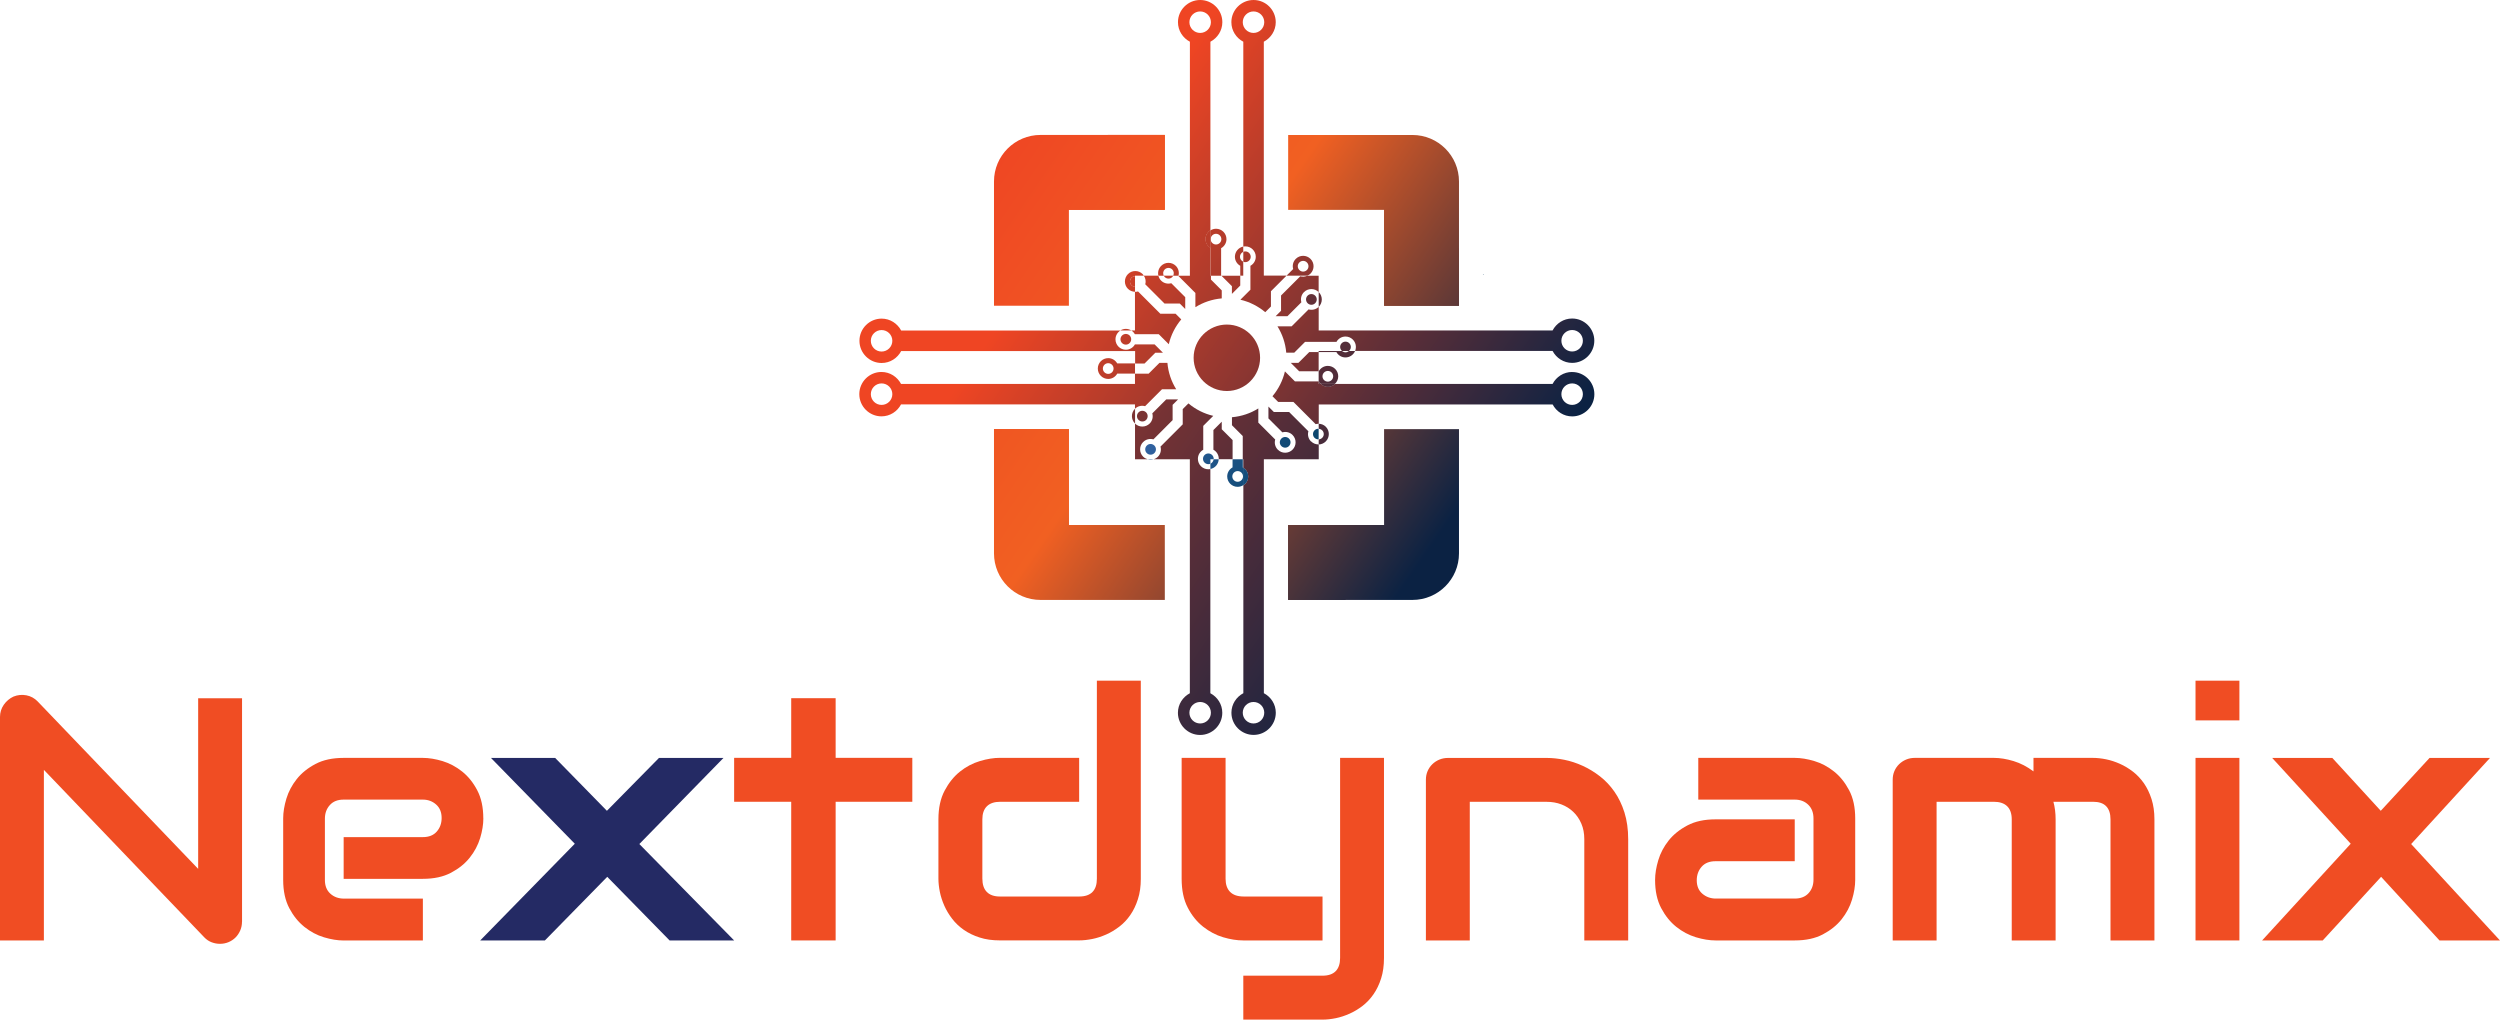 <?xml version="1.0" encoding="UTF-8"?>
<svg xmlns="http://www.w3.org/2000/svg" xmlns:xlink="http://www.w3.org/1999/xlink" viewBox="0 0 509.31 207.73">
  <defs>
    <style>
      .cls-1 {
        fill: url(#linear-gradient-38);
      }

      .cls-1, .cls-2, .cls-3, .cls-4, .cls-5, .cls-6, .cls-7, .cls-8, .cls-9, .cls-10, .cls-11, .cls-12, .cls-13, .cls-14, .cls-15, .cls-16, .cls-17, .cls-18, .cls-19, .cls-20, .cls-21, .cls-22, .cls-23, .cls-24, .cls-25, .cls-26, .cls-27, .cls-28, .cls-29, .cls-30, .cls-31, .cls-32, .cls-33, .cls-34, .cls-35, .cls-36, .cls-37, .cls-38, .cls-39, .cls-40, .cls-41, .cls-42, .cls-43, .cls-44, .cls-45, .cls-46, .cls-47, .cls-48, .cls-49, .cls-50, .cls-51, .cls-52, .cls-53, .cls-54, .cls-55, .cls-56, .cls-57, .cls-58, .cls-59, .cls-60, .cls-61, .cls-62, .cls-63, .cls-64 {
        stroke-width: 0px;
      }

      .cls-2 {
        fill: url(#linear-gradient-12);
      }

      .cls-3 {
        fill: url(#linear-gradient-17);
      }

      .cls-4 {
        fill: url(#linear-gradient-19);
      }

      .cls-5 {
        fill: url(#linear-gradient-33);
      }

      .cls-6 {
        fill: url(#linear-gradient);
      }

      .cls-7 {
        fill: url(#linear-gradient-62);
      }

      .cls-8 {
        fill: url(#linear-gradient-57);
      }

      .cls-9 {
        fill: url(#linear-gradient-21);
      }

      .cls-10 {
        fill: url(#linear-gradient-6);
      }

      .cls-11 {
        fill: #242a64;
      }

      .cls-12 {
        fill: url(#linear-gradient-11);
      }

      .cls-12, .cls-15, .cls-17, .cls-62 {
        mix-blend-mode: multiply;
      }

      .cls-65 {
        isolation: isolate;
      }

      .cls-13 {
        fill: url(#linear-gradient-42);
      }

      .cls-14 {
        fill: url(#linear-gradient-15);
      }

      .cls-15 {
        fill: url(#linear-gradient-5);
      }

      .cls-16 {
        fill: url(#linear-gradient-31);
      }

      .cls-17 {
        fill: url(#linear-gradient-9);
      }

      .cls-18 {
        fill: url(#linear-gradient-58);
      }

      .cls-19 {
        fill: url(#linear-gradient-34);
      }

      .cls-20 {
        fill: url(#linear-gradient-41);
      }

      .cls-21 {
        fill: url(#linear-gradient-40);
      }

      .cls-22 {
        fill: url(#linear-gradient-13);
      }

      .cls-23 {
        fill: url(#linear-gradient-23);
      }

      .cls-24 {
        fill: url(#linear-gradient-25);
      }

      .cls-25 {
        fill: url(#linear-gradient-43);
      }

      .cls-26 {
        fill: url(#linear-gradient-16);
      }

      .cls-27 {
        fill: url(#linear-gradient-22);
      }

      .cls-28 {
        fill: url(#linear-gradient-54);
      }

      .cls-29 {
        fill: url(#linear-gradient-55);
      }

      .cls-30 {
        fill: url(#linear-gradient-35);
      }

      .cls-31 {
        fill: url(#linear-gradient-50);
      }

      .cls-32 {
        fill: url(#linear-gradient-32);
      }

      .cls-33 {
        fill: url(#linear-gradient-60);
      }

      .cls-34 {
        fill: url(#linear-gradient-59);
      }

      .cls-35 {
        fill: url(#linear-gradient-20);
      }

      .cls-36 {
        fill: url(#linear-gradient-14);
      }

      .cls-37 {
        fill: url(#linear-gradient-2);
      }

      .cls-38 {
        fill: url(#linear-gradient-52);
      }

      .cls-39 {
        fill: url(#linear-gradient-45);
      }

      .cls-40 {
        fill: url(#linear-gradient-39);
      }

      .cls-41 {
        fill: url(#linear-gradient-3);
      }

      .cls-42 {
        fill: url(#linear-gradient-27);
      }

      .cls-43 {
        fill: url(#linear-gradient-53);
      }

      .cls-44 {
        fill: #f04d23;
      }

      .cls-45 {
        fill: url(#linear-gradient-36);
      }

      .cls-46 {
        fill: url(#linear-gradient-48);
      }

      .cls-47 {
        fill: url(#linear-gradient-49);
      }

      .cls-48 {
        fill: url(#linear-gradient-8);
      }

      .cls-49 {
        fill: url(#linear-gradient-47);
      }

      .cls-50 {
        fill: url(#linear-gradient-24);
      }

      .cls-51 {
        fill: url(#linear-gradient-26);
      }

      .cls-52 {
        fill: url(#linear-gradient-61);
      }

      .cls-53 {
        fill: url(#linear-gradient-18);
      }

      .cls-54 {
        fill: url(#linear-gradient-51);
      }

      .cls-55 {
        fill: url(#linear-gradient-30);
      }

      .cls-56 {
        fill: url(#linear-gradient-44);
      }

      .cls-57 {
        fill: url(#linear-gradient-29);
      }

      .cls-58 {
        fill: url(#linear-gradient-46);
      }

      .cls-59 {
        fill: url(#linear-gradient-28);
      }

      .cls-60 {
        fill: url(#linear-gradient-56);
      }

      .cls-61 {
        fill: url(#linear-gradient-10);
      }

      .cls-62 {
        fill: url(#linear-gradient-7);
      }

      .cls-63 {
        fill: url(#linear-gradient-4);
      }

      .cls-64 {
        fill: url(#linear-gradient-37);
      }
    </style>
    <linearGradient id="linear-gradient" x1="203.27" y1="-12.11" x2="329.79" y2="74.88" gradientUnits="userSpaceOnUse">
      <stop offset=".02" stop-color="#ef4523"></stop>
      <stop offset=".47" stop-color="#f78f22"></stop>
      <stop offset=".72" stop-color="#0b466e"></stop>
      <stop offset=".99" stop-color="#0b2243"></stop>
    </linearGradient>
    <linearGradient id="linear-gradient-2" x1="203.27" y1="-12.11" x2="329.79" y2="74.88" xlink:href="#linear-gradient"></linearGradient>
    <linearGradient id="linear-gradient-3" x1="203.27" y1="-12.11" x2="329.79" y2="74.88" xlink:href="#linear-gradient"></linearGradient>
    <linearGradient id="linear-gradient-4" x1="181.99" y1="18.83" x2="308.51" y2="105.82" gradientUnits="userSpaceOnUse">
      <stop offset=".14" stop-color="#ef4523"></stop>
      <stop offset=".5" stop-color="#f16022"></stop>
      <stop offset=".93" stop-color="#0b2243"></stop>
    </linearGradient>
    <linearGradient id="linear-gradient-5" x1="189" y1="8.64" x2="315.53" y2="95.62" xlink:href="#linear-gradient-4"></linearGradient>
    <linearGradient id="linear-gradient-6" x1="151.93" y1="62.56" x2="278.45" y2="149.54" xlink:href="#linear-gradient-4"></linearGradient>
    <linearGradient id="linear-gradient-7" x1="155.97" y1="56.69" x2="282.49" y2="143.67" xlink:href="#linear-gradient-4"></linearGradient>
    <linearGradient id="linear-gradient-8" x1="173.25" y1="31.55" x2="299.77" y2="118.53" xlink:href="#linear-gradient-4"></linearGradient>
    <linearGradient id="linear-gradient-9" x1="166.24" y1="41.75" x2="292.76" y2="128.73" xlink:href="#linear-gradient-4"></linearGradient>
    <linearGradient id="linear-gradient-10" x1="203.31" y1="-12.18" x2="329.83" y2="74.81" xlink:href="#linear-gradient-4"></linearGradient>
    <linearGradient id="linear-gradient-11" x1="199.28" y1="-6.31" x2="325.8" y2="80.68" xlink:href="#linear-gradient-4"></linearGradient>
    <linearGradient id="linear-gradient-12" x1="186.63" y1="12.1" x2="313.15" y2="99.08" gradientUnits="userSpaceOnUse">
      <stop offset=".29" stop-color="#ef4523"></stop>
      <stop offset=".99" stop-color="#0b2243"></stop>
    </linearGradient>
    <linearGradient id="linear-gradient-13" x1="169.58" y1="36.89" x2="296.1" y2="123.87" gradientUnits="userSpaceOnUse">
      <stop offset=".02" stop-color="#2dc1d5"></stop>
      <stop offset=".47" stop-color="#416db5"></stop>
      <stop offset=".72" stop-color="#0b466e"></stop>
      <stop offset=".99" stop-color="#0b2243"></stop>
    </linearGradient>
    <linearGradient id="linear-gradient-14" x1="179.77" y1="22.07" x2="306.29" y2="109.05" xlink:href="#linear-gradient-12"></linearGradient>
    <linearGradient id="linear-gradient-15" x1="182.21" y1="18.52" x2="308.73" y2="105.5" gradientUnits="userSpaceOnUse">
      <stop offset=".02" stop-color="#ef4523"></stop>
      <stop offset=".99" stop-color="#0b2243"></stop>
    </linearGradient>
    <linearGradient id="linear-gradient-16" x1="180.83" y1="20.52" x2="307.36" y2="107.5" xlink:href="#linear-gradient-12"></linearGradient>
    <linearGradient id="linear-gradient-17" x1="182.52" y1="18.07" x2="309.04" y2="105.06" xlink:href="#linear-gradient-12"></linearGradient>
    <linearGradient id="linear-gradient-18" x1="189.39" y1="8.08" x2="315.91" y2="95.06" xlink:href="#linear-gradient-12"></linearGradient>
    <linearGradient id="linear-gradient-19" x1="196.31" y1="-1.99" x2="322.83" y2="84.99" xlink:href="#linear-gradient-12"></linearGradient>
    <linearGradient id="linear-gradient-20" x1="194.12" y1="1.19" x2="320.65" y2="88.17" xlink:href="#linear-gradient-12"></linearGradient>
    <linearGradient id="linear-gradient-21" x1="199.88" y1="-7.18" x2="326.4" y2="79.8" xlink:href="#linear-gradient-12"></linearGradient>
    <linearGradient id="linear-gradient-22" x1="186.11" y1="12.84" x2="312.63" y2="99.83" xlink:href="#linear-gradient-12"></linearGradient>
    <linearGradient id="linear-gradient-23" x1="187.35" y1="11.04" x2="313.88" y2="98.02" xlink:href="#linear-gradient-15"></linearGradient>
    <linearGradient id="linear-gradient-24" x1="183.56" y1="16.55" x2="310.08" y2="103.53" xlink:href="#linear-gradient-12"></linearGradient>
    <linearGradient id="linear-gradient-25" x1="189.04" y1="8.58" x2="315.56" y2="95.56" xlink:href="#linear-gradient-12"></linearGradient>
    <linearGradient id="linear-gradient-26" x1="174.34" y1="29.96" x2="300.86" y2="116.95" xlink:href="#linear-gradient-13"></linearGradient>
    <linearGradient id="linear-gradient-27" x1="178.56" y1="23.82" x2="305.09" y2="110.8" xlink:href="#linear-gradient-12"></linearGradient>
    <linearGradient id="linear-gradient-28" x1="170.27" y1="35.89" x2="296.79" y2="122.87" xlink:href="#linear-gradient-15"></linearGradient>
    <linearGradient id="linear-gradient-29" x1="160.74" y1="49.75" x2="287.26" y2="136.73" xlink:href="#linear-gradient-15"></linearGradient>
    <linearGradient id="linear-gradient-30" x1="173.72" y1="30.87" x2="300.24" y2="117.85" xlink:href="#linear-gradient-12"></linearGradient>
    <linearGradient id="linear-gradient-31" x1="177.25" y1="25.74" x2="303.77" y2="112.72" xlink:href="#linear-gradient-13"></linearGradient>
    <linearGradient id="linear-gradient-32" x1="167.75" y1="39.56" x2="294.27" y2="126.54" xlink:href="#linear-gradient-13"></linearGradient>
    <linearGradient id="linear-gradient-33" x1="164.87" y1="43.74" x2="291.39" y2="130.72" xlink:href="#linear-gradient-13"></linearGradient>
    <linearGradient id="linear-gradient-34" x1="189.64" y1="7.71" x2="316.16" y2="94.69" xlink:href="#linear-gradient-15"></linearGradient>
    <linearGradient id="linear-gradient-35" x1="167.49" y1="39.93" x2="294.01" y2="126.91" xlink:href="#linear-gradient-15"></linearGradient>
    <linearGradient id="linear-gradient-36" x1="165.08" y1="43.43" x2="291.6" y2="130.41" xlink:href="#linear-gradient-12"></linearGradient>
    <linearGradient id="linear-gradient-37" x1="162.09" y1="47.79" x2="288.61" y2="134.77" xlink:href="#linear-gradient-12"></linearGradient>
    <linearGradient id="linear-gradient-38" x1="177.1" y1="25.95" x2="303.62" y2="112.94" xlink:href="#linear-gradient-12"></linearGradient>
    <linearGradient id="linear-gradient-39" x1="167.16" y1="40.4" x2="293.68" y2="127.39" xlink:href="#linear-gradient-15"></linearGradient>
    <linearGradient id="linear-gradient-40" x1="156.33" y1="56.16" x2="282.85" y2="143.14" xlink:href="#linear-gradient-15"></linearGradient>
    <linearGradient id="linear-gradient-41" x1="188.98" y1="8.67" x2="315.5" y2="95.65" xlink:href="#linear-gradient-12"></linearGradient>
    <linearGradient id="linear-gradient-42" x1="174.55" y1="29.66" x2="301.07" y2="116.64" xlink:href="#linear-gradient-12"></linearGradient>
    <linearGradient id="linear-gradient-43" x1="190.12" y1="7.02" x2="316.64" y2="94" xlink:href="#linear-gradient-15"></linearGradient>
    <linearGradient id="linear-gradient-44" x1="179.83" y1="21.97" x2="306.35" y2="108.96" xlink:href="#linear-gradient-12"></linearGradient>
    <linearGradient id="linear-gradient-45" x1="191.87" y1="4.47" x2="318.39" y2="91.46" xlink:href="#linear-gradient-12"></linearGradient>
    <linearGradient id="linear-gradient-46" x1="183.42" y1="16.76" x2="309.94" y2="103.74" xlink:href="#linear-gradient-15"></linearGradient>
    <linearGradient id="linear-gradient-47" x1="177.41" y1="25.5" x2="303.93" y2="112.48" xlink:href="#linear-gradient-15"></linearGradient>
    <linearGradient id="linear-gradient-48" x1="167.65" y1="39.7" x2="294.17" y2="126.69" xlink:href="#linear-gradient-13"></linearGradient>
    <linearGradient id="linear-gradient-49" x1="163.93" y1="45.11" x2="290.45" y2="132.1" xlink:href="#linear-gradient-13"></linearGradient>
    <linearGradient id="linear-gradient-50" x1="187.84" y1="10.33" x2="314.36" y2="97.31" xlink:href="#linear-gradient-12"></linearGradient>
    <linearGradient id="linear-gradient-51" x1="182.94" y1="17.45" x2="309.46" y2="104.43" xlink:href="#linear-gradient-12"></linearGradient>
    <linearGradient id="linear-gradient-52" x1="168.37" y1="38.65" x2="294.89" y2="125.64" xlink:href="#linear-gradient-13"></linearGradient>
    <linearGradient id="linear-gradient-53" x1="167.01" y1="40.62" x2="293.53" y2="127.61" xlink:href="#linear-gradient-15"></linearGradient>
    <linearGradient id="linear-gradient-54" x1="170.3" y1="35.85" x2="296.82" y2="122.83" xlink:href="#linear-gradient-12"></linearGradient>
    <linearGradient id="linear-gradient-55" x1="186.35" y1="12.49" x2="312.87" y2="99.47" xlink:href="#linear-gradient-15"></linearGradient>
    <linearGradient id="linear-gradient-56" x1="188.73" y1="9.03" x2="315.25" y2="96.01" xlink:href="#linear-gradient-12"></linearGradient>
    <linearGradient id="linear-gradient-57" x1="182.68" y1="17.83" x2="309.21" y2="104.81" xlink:href="#linear-gradient-15"></linearGradient>
    <linearGradient id="linear-gradient-58" x1="182.68" y1="17.83" x2="309.21" y2="104.81" xlink:href="#linear-gradient-15"></linearGradient>
    <linearGradient id="linear-gradient-59" x1="188.78" y1="8.96" x2="315.3" y2="95.94" xlink:href="#linear-gradient-12"></linearGradient>
    <linearGradient id="linear-gradient-60" x1="188.78" y1="8.96" x2="315.3" y2="95.94" xlink:href="#linear-gradient-12"></linearGradient>
    <linearGradient id="linear-gradient-61" x1="168.35" y1="38.68" x2="294.87" y2="125.66" xlink:href="#linear-gradient-13"></linearGradient>
    <linearGradient id="linear-gradient-62" x1="168.35" y1="38.68" x2="294.87" y2="125.66" xlink:href="#linear-gradient-13"></linearGradient>
  </defs>
  <g class="cls-65">
    <g id="Layer_1" data-name="Layer 1">
      <g>
        <path class="cls-44" d="m49.3,187.77c0,.64-.12,1.24-.36,1.79s-.56,1.03-.96,1.43c-.4.4-.88.72-1.43.95-.55.23-1.14.34-1.75.34-.55,0-1.11-.1-1.67-.31-.56-.21-1.06-.54-1.5-1l-32.69-34.13v34.75H0v-45.52c0-.92.26-1.75.77-2.49.52-.74,1.18-1.3,1.98-1.67.85-.34,1.72-.43,2.62-.26s1.66.59,2.31,1.26l32.69,34.1v-34.75h8.94v45.52Z"></path>
        <path class="cls-44" d="m98.47,166.72c0,1.24-.22,2.58-.65,4.01-.44,1.43-1.14,2.76-2.12,3.99-.98,1.23-2.25,2.25-3.82,3.08-1.57.83-3.48,1.24-5.73,1.24h-16.14v-8.5h16.14c1.22,0,2.16-.37,2.82-1.12s1-1.67,1-2.77c0-1.17-.37-2.09-1.12-2.75-.74-.66-1.65-1-2.7-1h-16.14c-1.22,0-2.16.37-2.82,1.12-.67.74-1,1.67-1,2.77v12.49c0,1.19.37,2.12,1.12,2.79.74.67,1.67,1,2.77,1h16.07v8.53h-16.14c-1.24,0-2.57-.22-4.01-.65s-2.76-1.14-3.99-2.12-2.25-2.25-3.08-3.82c-.82-1.57-1.24-3.48-1.24-5.73v-12.56c0-1.24.22-2.57.65-4.01.43-1.43,1.14-2.76,2.11-3.99.98-1.23,2.25-2.25,3.82-3.08,1.57-.83,3.48-1.24,5.73-1.24h16.14c1.24,0,2.57.22,4.01.65,1.43.44,2.76,1.14,3.99,2.12s2.26,2.25,3.08,3.82c.83,1.57,1.24,3.48,1.24,5.73Z"></path>
        <path class="cls-11" d="m147.4,154.4l-17.15,17.55,19.32,19.65h-13.15l-12.71-12.97-12.71,12.97h-13.18l19.28-19.71-17.08-17.48h13.08l10.54,10.77,10.61-10.77h13.15Z"></path>
        <path class="cls-44" d="m185.86,163.34h-15.62v28.25h-9.05v-28.25h-11.63v-8.95h11.63v-12.15h9.05v12.15h15.62v8.95Z"></path>
        <path class="cls-44" d="m232.41,179.03c0,1.54-.19,2.92-.59,4.15-.39,1.23-.91,2.31-1.55,3.23-.64.93-1.39,1.72-2.24,2.37-.85.65-1.74,1.19-2.67,1.6-.93.41-1.87.72-2.82.91-.95.19-1.85.29-2.7.29h-16.14c-1.54,0-2.91-.19-4.13-.59-1.22-.39-2.29-.91-3.22-1.56-.93-.65-1.72-1.4-2.37-2.25-.65-.85-1.19-1.74-1.6-2.67-.41-.93-.72-1.87-.91-2.82s-.29-1.84-.29-2.67v-12.11c0-2.29.42-4.24,1.26-5.83.84-1.59,1.88-2.89,3.13-3.89,1.25-1,2.61-1.71,4.08-2.15s2.82-.65,4.06-.65h16.14v8.95h-16.07c-1.19,0-2.1.3-2.72.91-.62.61-.93,1.5-.93,2.67v12.04c0,1.22.3,2.13.91,2.75.61.62,1.5.93,2.67.93h16.14c1.21,0,2.12-.31,2.72-.93.6-.62.89-1.51.89-2.68v-40.36h8.95v40.36Z"></path>
        <path class="cls-44" d="m269.43,191.59h-16.14c-1.28,0-2.66-.22-4.11-.65s-2.81-1.15-4.08-2.15c-1.26-1-2.31-2.29-3.13-3.89-.83-1.59-1.24-3.55-1.24-5.87v-24.63h8.95v24.63c0,1.17.31,2.06.93,2.68.62.62,1.54.93,2.75.93h16.07v8.95Zm12.52,3.58c0,1.54-.19,2.92-.58,4.15-.39,1.23-.91,2.31-1.55,3.23-.64.93-1.39,1.72-2.23,2.37-.85.65-1.74,1.19-2.67,1.6-.93.41-1.86.72-2.8.91-.94.19-1.84.29-2.69.29h-16.14v-8.95h16.14c1.19,0,2.09-.31,2.69-.93.6-.62.89-1.51.89-2.68v-40.77h8.94v40.77Z"></path>
        <path class="cls-44" d="m331.71,191.59h-8.95v-20.64c0-1.17-.2-2.22-.6-3.15-.4-.93-.94-1.73-1.63-2.39-.69-.66-1.5-1.18-2.43-1.53-.93-.36-1.93-.53-3.01-.53h-15.66v28.25h-8.94v-32.75c0-.62.11-1.2.34-1.74.23-.54.55-1.01.96-1.41.41-.4.89-.72,1.44-.95.55-.23,1.14-.34,1.75-.34h20.16c1.12,0,2.31.13,3.56.38s2.49.66,3.72,1.22,2.4,1.27,3.51,2.13c1.11.86,2.1,1.9,2.96,3.13.86,1.23,1.54,2.64,2.05,4.25.5,1.61.76,3.42.76,5.44v20.64Z"></path>
        <path class="cls-44" d="m377.95,179.27c0,1.24-.22,2.58-.65,4.01-.43,1.43-1.14,2.76-2.11,3.99-.98,1.23-2.25,2.25-3.82,3.08s-3.48,1.24-5.73,1.24h-16.14c-1.24,0-2.57-.22-4.01-.65-1.44-.44-2.76-1.14-3.99-2.12s-2.25-2.25-3.08-3.82c-.83-1.57-1.24-3.48-1.24-5.73,0-1.24.22-2.58.65-4.02.43-1.45,1.14-2.78,2.11-4.01.98-1.23,2.25-2.25,3.82-3.08,1.57-.83,3.48-1.24,5.73-1.24h16.14v8.53h-16.14c-1.22,0-2.16.37-2.82,1.12s-1,1.67-1,2.77c0,1.17.38,2.08,1.15,2.74.77.65,1.68.98,2.74.98h16.07c1.22,0,2.16-.37,2.82-1.1s1-1.65,1-2.75v-12.49c0-1.17-.36-2.1-1.08-2.79-.72-.69-1.63-1.03-2.74-1.03h-19.65v-8.5h19.65c1.24,0,2.57.22,4.01.65s2.76,1.14,3.99,2.12,2.25,2.25,3.08,3.82c.83,1.57,1.24,3.48,1.24,5.73v12.56Z"></path>
        <path class="cls-44" d="m418.79,191.59h-8.95v-24.67c0-1.17-.31-2.06-.93-2.67-.62-.61-1.54-.91-2.75-.91h-11.63v28.25h-8.94v-32.75c0-.62.11-1.2.34-1.74.23-.54.55-1.01.96-1.41.41-.4.89-.72,1.44-.95.55-.23,1.14-.34,1.75-.34h16.14c1.24,0,2.57.22,3.99.65s2.78,1.14,4.06,2.1v-2.75h12.11c.85,0,1.74.1,2.68.29.94.19,1.87.5,2.8.91.93.41,1.82.95,2.67,1.6.85.65,1.59,1.45,2.24,2.37.64.93,1.16,2,1.55,3.22s.59,2.59.59,4.13v24.67h-8.95v-24.67c0-1.17-.29-2.06-.88-2.67-.58-.61-1.48-.91-2.7-.91h-8.05c.3,1.1.45,2.29.45,3.58v24.67Z"></path>
        <path class="cls-44" d="m456.22,146.76h-8.94v-8.09h8.94v8.09Zm0,44.83h-8.94v-37.19h8.94v37.19Z"></path>
        <path class="cls-44" d="m507.28,154.4l-16.07,17.55,18.1,19.65h-12.32l-11.9-12.97-11.9,12.97h-12.35l18.06-19.71-16-17.48h12.25l9.87,10.77,9.94-10.77h12.32Z"></path>
        <g>
          <path class="cls-6" d="m302.18,55.85v.09s-.03-.03-.06-.03l.06-.06Z"></path>
          <path class="cls-37" d="m302.18,55.85l-.06.06v-.06h.06Z"></path>
          <path class="cls-6" d="m302.18,55.85v.09s-.03-.03-.06-.03l.06-.06Z"></path>
          <path class="cls-41" d="m302.18,55.85v.09s-.03-.03-.06-.03v-.06h.06Z"></path>
          <g>
            <g>
              <path class="cls-63" d="m237.3,27.49v15.26h-19.54v19.54h-15.26v-25.32c0-5.24,4.25-9.48,9.48-9.48h25.32Z"></path>
              <path class="cls-15" d="m217.76,42.75h0c0-5.7,2.62-11.08,7.1-14.6l.84-.66h11.61v15.26h-19.54Z"></path>
            </g>
            <g>
              <path class="cls-10" d="m217.76,106.96h19.54v15.26h-25.32c-5.24,0-9.48-4.25-9.48-9.48v-25.32h15.26v19.54Z"></path>
              <path class="cls-62" d="m217.76,106.96h0c-5.7,0-11.08-2.62-14.6-7.1l-.66-.84v-11.61h15.26v19.54Z"></path>
            </g>
            <g>
              <path class="cls-48" d="m281.97,87.42h15.26v25.32c0,5.24-4.25,9.48-9.48,9.48h-25.32v-15.26h19.54v-19.54Z"></path>
              <path class="cls-17" d="m281.96,106.96h0c0,5.7-2.62,11.08-7.1,14.6l-.84.66h-11.61v-15.26h19.54Z"></path>
            </g>
            <g>
              <path class="cls-61" d="m297.23,36.98v25.32h-15.26v-19.54h-19.54v-15.26h25.32c5.24,0,9.48,4.25,9.48,9.48Z"></path>
              <path class="cls-12" d="m281.97,42.75h0c5.7,0,11.08,2.62,14.6,7.1l.66.84v11.61h-15.26v-19.54Z"></path>
            </g>
          </g>
          <path class="cls-2" d="m246.59,50.48v5.69h.11v-5.61s-.07-.06-.11-.09Z"></path>
          <path class="cls-22" d="m253.28,95.31v-1.74h-.12v1.66s.07.06.12.09Z"></path>
          <path class="cls-36" d="m230.52,58.12c.2.2.45.29.71.31v-2.16c-.26.01-.52.11-.71.31-.43.43-.42,1.12,0,1.54Z"></path>
          <path class="cls-14" d="m268.67,77.69h-.03v.51h.44c-.16-.15-.3-.32-.41-.51Z"></path>
          <path class="cls-26" d="m233.32,57.92l3.92,3.92h3.11s1.11,1.11,1.11,1.11v-2.41l-2.84-2.84c-.72.2-1.51.03-2.07-.53-.29-.29-.47-.64-.56-1.01h-2.96c.35.52.46,1.17.29,1.76Z"></path>
          <path class="cls-3" d="m237.28,56.44c.43.43,1.12.42,1.54,0,.08-.08.13-.18.18-.28h-1.91c.05.1.1.19.18.28Z"></path>
          <path class="cls-53" d="m253.71,53.4c.6,0,1.09-.49,1.09-1.09s-.49-1.09-1.09-1.09c-.15,0-.29.03-.42.09v2.01c.13.06.27.09.42.09Z"></path>
          <path class="cls-4" d="m243.53,59.69v2.89c1.59-.99,3.41-1.62,5.37-1.79v-1.63l-2.2-2.2v-.8h-.11v-5.69c-.58-.38-.98-1.02-.98-1.76s.39-1.4.98-1.78V8.5c1.43-.76,2.43-2.25,2.43-3.98,0-2.49-2.03-4.52-4.52-4.52s-4.52,2.03-4.52,4.52c0,1.73.99,3.22,2.43,3.98v47.67h-2.31s0,.05-.01.08l3.44,3.44Zm-1.22-55.17c0-1.21.98-2.19,2.19-2.19s2.19.98,2.19,2.19-.98,2.19-2.19,2.19-2.19-.98-2.19-2.19Z"></path>
          <path class="cls-35" d="m266.58,63.04l-3.44,3.44h-2.89c.99,1.59,1.62,3.41,1.79,5.37h1.63l2.2-2.2h6.4c.36-.65,1.05-1.09,1.84-1.09,1.17,0,2.12.95,2.12,2.12,0,.29-.06.57-.16.82h40.23c.76,1.43,2.25,2.43,3.98,2.43,2.49,0,4.52-2.03,4.52-4.52s-2.03-4.52-4.52-4.52c-1.73,0-3.22.99-3.98,2.43h-47.65v-4.81c-.56.55-1.35.72-2.06.52Zm53.7,4.19c1.21,0,2.19.98,2.19,2.19s-.98,2.19-2.19,2.19-2.19-.98-2.19-2.19.98-2.19,2.19-2.19Z"></path>
          <path class="cls-9" d="m255.83,52.31c0,.79-.44,1.48-1.09,1.84v4.87l-2.04,2.04c1.89.44,3.62,1.33,5.06,2.54l1.16-1.16v-3.11s3.18-3.18,3.18-3.18h-4.63V8.5c1.43-.76,2.43-2.25,2.43-3.98,0-2.49-2.03-4.52-4.52-4.52s-4.52,2.03-4.52,4.52c0,1.73.99,3.22,2.43,3.98v41.73c.14-.03.28-.04.42-.04,1.17,0,2.12.95,2.12,2.12Zm-2.65-47.79c0-1.21.98-2.19,2.19-2.19s2.19.98,2.19,2.19-.98,2.19-2.19,2.19-2.19-.98-2.19-2.19Z"></path>
          <polygon class="cls-27" points="250.97 59.87 252.67 58.17 252.67 56.17 248.83 56.17 250.97 58.3 250.97 59.87"></polygon>
          <path class="cls-23" d="m275.2,70.69c0-.6-.49-1.09-1.09-1.09s-1.09.49-1.09,1.09c0,.33.16.62.39.82h1.4c.23-.2.39-.49.39-.82Z"></path>
          <polygon class="cls-50" points="264.52 73.92 262.96 73.92 264.66 75.63 268.64 75.63 268.64 71.73 266.72 71.73 264.52 73.92"></polygon>
          <path class="cls-24" d="m264.9,56.28l-3.92,3.92v3.11s-1.11,1.11-1.11,1.11h2.41s2.84-2.84,2.84-2.84c-.2-.72-.03-1.51.53-2.07.82-.82,2.16-.83,2.99-.01v-3.32h-2.32c-.45.2-.95.24-1.42.11Z"></path>
          <path class="cls-51" d="m262.59,90.88c.43-.43.43-1.12,0-1.54s-1.12-.42-1.54,0c-.43.43-.43,1.12,0,1.54.43.43,1.12.43,1.54,0Z"></path>
          <path class="cls-42" d="m249.94,66.12c-3.73,0-6.77,3.04-6.77,6.77s3.04,6.77,6.77,6.77,6.77-3.04,6.77-6.77-3.04-6.77-6.77-6.77Z"></path>
          <path class="cls-59" d="m248.9,87.48v-1.57l-1.7,1.7v4.01c.65.36,1.09,1.05,1.09,1.84,0,.03,0,.06,0,.09h2.82v-3.89l-2.2-2.2Z"></path>
          <path class="cls-57" d="m267.08,89.93c-.56-.56-.73-1.36-.53-2.07l-3.92-3.92h-3.11s-1.11-1.11-1.11-1.11v2.41s2.84,2.84,2.84,2.84c.72-.2,1.51-.03,2.07.53.83.83.83,2.18,0,3-.83.83-2.18.83-3,0-.56-.56-.73-1.36-.53-2.07l-3.44-3.44v-2.89c-1.59.99-3.41,1.62-5.37,1.79v1.63l2.2,2.2v4.74h.12v1.74c.58.38.98,1.02.98,1.76s-.39,1.4-.98,1.78v42.37c-1.43.76-2.43,2.25-2.43,3.98,0,2.49,2.03,4.52,4.52,4.52s4.52-2.03,4.52-4.52c0-1.73-.99-3.22-2.43-3.98v-47.66h11.18v-3.02c-.56.02-1.13-.19-1.56-.62Zm-9.52,55.27c0,1.21-.98,2.19-2.19,2.19s-2.19-.98-2.19-2.19.98-2.19,2.19-2.19,2.19.98,2.19,2.19Z"></path>
          <path class="cls-55" d="m229.36,68.03c-.6,0-1.09.49-1.09,1.09s.49,1.09,1.09,1.09,1.09-.49,1.09-1.09-.49-1.09-1.09-1.09Z"></path>
          <path class="cls-16" d="m267.81,87.66c-.43.43-.43,1.12,0,1.54.23.23.53.32.83.31v-2.16c-.3-.02-.6.08-.83.31Z"></path>
          <path class="cls-32" d="m247.24,93.56s.02-.06.02-.09c0-.6-.49-1.09-1.09-1.09s-1.09.49-1.09,1.09.49,1.09,1.09,1.09c.15,0,.29-.03.42-.09v-.91h.65Z"></path>
          <path class="cls-5" d="m233.63,90.77c-.43.43-.43,1.12,0,1.54.43.43,1.12.43,1.54,0,.43-.43.43-1.12,0-1.54-.43-.43-1.12-.43-1.54,0Z"></path>
          <path class="cls-19" d="m267.93,61.77c.43-.43.43-1.12,0-1.54-.43-.43-1.12-.43-1.54,0-.43.43-.42,1.12,0,1.54.43.43,1.12.43,1.54,0Z"></path>
          <path class="cls-30" d="m231.95,84.01c-.43.43-.43,1.12,0,1.54s1.12.43,1.54,0,.42-1.12,0-1.54c-.43-.43-1.12-.43-1.54,0Z"></path>
          <path class="cls-45" d="m235.35,71.86h1.57l-1.7-1.7h-4.01c-.36.65-1.05,1.09-1.84,1.09-1.17,0-2.12-.95-2.12-2.12,0-.75.4-1.41.99-1.79h-44.65c-.76-1.43-2.25-2.43-3.98-2.43-2.49,0-4.52,2.03-4.52,4.52s2.03,4.52,4.52,4.52c1.73,0,3.22-.99,3.98-2.43h47.66v2.54h1.92l2.2-2.2Zm-55.75-.24c-1.21,0-2.19-.98-2.19-2.19s.98-2.19,2.19-2.19,2.19.98,2.19,2.19-.98,2.19-2.19,2.19Z"></path>
          <path class="cls-64" d="m233.29,82.74l3.44-3.44h2.89c-.99-1.59-1.62-3.41-1.79-5.37h-1.63l-2.2,2.2h-2.78v2.08h-47.66c-.76-1.43-2.25-2.43-3.98-2.43-2.49,0-4.52,2.03-4.52,4.52s2.03,4.52,4.52,4.52c1.73,0,3.22-.99,3.98-2.43h47.66v.88c.56-.55,1.35-.72,2.06-.52Zm-53.69-.25c-1.21,0-2.19-.98-2.19-2.19s.98-2.19,2.19-2.19,2.19.98,2.19,2.19-.98,2.19-2.19,2.19Z"></path>
          <path class="cls-1" d="m231.2,68.09h4.87l2.04,2.04c.44-1.89,1.33-3.62,2.54-5.06l-1.16-1.16h-3.11s-4.53-4.53-4.53-4.53c-.21.06-.42.08-.63.07v7.87h-.75c.3.19.55.45.72.76Z"></path>
          <path class="cls-40" d="m232.9,90.04c.56-.56,1.36-.73,2.07-.53l3.92-3.92v-3.11s1.11-1.11,1.11-1.11h-2.41s-2.84,2.84-2.84,2.84c.2.72.03,1.51-.53,2.07-.82.82-2.16.83-2.99.01v7.27h2.56c-.33-.1-.64-.27-.9-.52-.83-.83-.83-2.18,0-3Z"></path>
          <path class="cls-21" d="m244.04,93.47c0-.79.44-1.48,1.09-1.84v-4.87l2.04-2.04c-1.89-.44-3.62-1.33-5.06-2.54l-1.16,1.16v3.11s-4.53,4.53-4.53,4.53c.2.72.03,1.51-.53,2.07-.26.26-.57.43-.9.52h7.41v47.66c-1.43.76-2.43,2.25-2.43,3.98,0,2.49,2.03,4.52,4.52,4.52s4.52-2.03,4.52-4.52c0-1.73-.99-3.22-2.43-3.98v-45.67c-.14.03-.28.04-.42.04-1.17,0-2.12-.95-2.12-2.12Zm2.65,51.73c0,1.21-.98,2.19-2.19,2.19s-2.19-.98-2.19-2.19.98-2.19,2.19-2.19,2.19.98,2.19,2.19Z"></path>
          <path class="cls-20" d="m320.28,75.78c-1.73,0-3.22.99-3.98,2.43h-44.33c-.38.36-.89.58-1.45.58s-1.05-.23-1.43-.58h-.44v-.51h-4.84l-2.04-2.04c-.44,1.89-1.33,3.62-2.54,5.06l1.16,1.16h3.11s4.53,4.53,4.53,4.53c.21-.06.42-.08.63-.07v-3.94h47.65c.76,1.44,2.25,2.43,3.98,2.43,2.49,0,4.52-2.03,4.52-4.52s-2.03-4.52-4.52-4.52Zm0,6.71c-1.21,0-2.19-.98-2.19-2.19s.98-2.19,2.19-2.19,2.19.98,2.19,2.19-.98,2.19-2.19,2.19Z"></path>
          <path class="cls-13" d="m229.36,67c-.42,0-.81.13-1.13.33h2.26c-.33-.21-.71-.33-1.12-.33Z"></path>
          <path class="cls-25" d="m268.66,62.51c.83-.83.83-2.18,0-3,0,0,0,0-.01-.01v3.03s0,0,.01-.01Z"></path>
          <path class="cls-56" d="m230.52,58.12c-.43-.43-.43-1.12,0-1.54.2-.2.45-.29.71-.31v-.11h1.8c-.07-.11-.14-.22-.24-.32-.83-.83-2.18-.83-3,0s-.83,2.18,0,3c.4.4.92.59,1.44.6v-1.03c-.26-.01-.52-.11-.71-.31Z"></path>
          <path class="cls-39" d="m266.98,55.74c.83-.83.83-2.18,0-3-.83-.83-2.18-.83-3,0-.56.56-.73,1.36-.53,2.07l-1.35,1.35h4.24c.23-.1.46-.23.65-.42Zm-2.27-.73c-.43-.43-.43-1.12,0-1.54.43-.43,1.12-.43,1.54,0,.43.43.42,1.12,0,1.54-.43.43-1.12.43-1.54,0Z"></path>
          <path class="cls-58" d="m268.67,77.69c.11.19.25.36.41.51h2.88c.41-.39.67-.93.67-1.54,0-1.17-.95-2.12-2.12-2.12-.79,0-1.48.44-1.84,1.09h-.03v2.07h.03Zm1.84-2.12c.6,0,1.09.49,1.09,1.09s-.49,1.09-1.09,1.09-1.09-.49-1.09-1.09.49-1.09,1.09-1.09Z"></path>
          <path class="cls-49" d="m269.36,87.66c.43.43.43,1.12,0,1.54-.2.2-.45.29-.71.31v1.04c.52-.01,1.04-.22,1.44-.62.83-.83.83-2.18,0-3-.4-.4-.92-.59-1.44-.6v1.03c.26.01.51.11.71.31Z"></path>
          <path class="cls-46" d="m246.59,94.47v1.08c.94-.19,1.65-1,1.69-1.99h-1.04c-.04.41-.29.76-.65.91Z"></path>
          <path class="cls-47" d="m235,93.56h-1.21c.4.12.82.12,1.21,0Z"></path>
          <path class="cls-31" d="m246.7,50.56v5.61h2.13l-.06-.06v-5.55c.65-.36,1.09-1.05,1.09-1.84,0-1.17-.95-2.12-2.12-2.12-.42,0-.82.13-1.15.34v3.54s.07.06.11.09Zm1.03-2.93c.6,0,1.09.49,1.09,1.09s-.49,1.09-1.09,1.09-1.09-.49-1.09-1.09.49-1.09,1.09-1.09Z"></path>
          <path class="cls-54" d="m237.28,54.9c.43-.43,1.12-.42,1.54,0,.34.34.4.86.18,1.27h1.09c.17-.7,0-1.46-.54-2-.83-.83-2.18-.83-3,0-.54.54-.72,1.3-.56,2h1.1c-.21-.41-.16-.92.18-1.27Z"></path>
          <path class="cls-38" d="m253.17,95.22v-1.66h-2.07v1.66c-.65.36-1.09,1.05-1.09,1.84,0,1.17.95,2.12,2.12,2.12.42,0,.82-.13,1.15-.34v-3.54s-.07-.06-.12-.09Zm-1.03,2.93c-.6,0-1.09-.49-1.09-1.09s.49-1.09,1.09-1.09,1.09.49,1.09,1.09-.49,1.09-1.09,1.09Z"></path>
          <path class="cls-43" d="m231.22,83.27c-.83.83-.83,2.18,0,3,0,0,.01,0,.02.01v-3.03s-.01,0-.02.01Z"></path>
          <path class="cls-28" d="m227.61,74.05c-.36-.65-1.05-1.09-1.84-1.09-1.17,0-2.12.95-2.12,2.12s.95,2.12,2.12,2.12c.79,0,1.48-.44,1.84-1.09h3.62v-2.07h-3.62Zm-1.84,2.12c-.6,0-1.09-.49-1.09-1.09s.49-1.09,1.09-1.09,1.09.49,1.09,1.09-.49,1.09-1.09,1.09Z"></path>
          <path class="cls-29" d="m274.11,71.78c-.27,0-.51-.11-.7-.27h-4.77v.22h3.62c.36.65,1.05,1.09,1.84,1.09.88,0,1.64-.54,1.96-1.31h-1.26c-.19.16-.43.27-.7.27Z"></path>
          <path class="cls-60" d="m253.28,53.31c-.39-.17-.67-.55-.67-1s.28-.84.67-1v-1.08c-.97.2-1.7,1.06-1.7,2.08,0,.79.44,1.48,1.09,1.84v2.01h.61v-2.85Z"></path>
          <path class="cls-8" d="m270.52,78.78c.56,0,1.07-.22,1.45-.58h-2.88c.38.35.87.58,1.43.58Z"></path>
          <path class="cls-18" d="m270.52,78.78c.56,0,1.07-.22,1.45-.58h-2.88c.38.35.87.58,1.43.58Z"></path>
          <path class="cls-34" d="m245.61,48.72c0,.74.4,1.38.98,1.76v-3.54c-.59.38-.98,1.03-.98,1.78Z"></path>
          <path class="cls-33" d="m245.61,48.72c0,.74.4,1.38.98,1.76v-3.54c-.59.38-.98,1.03-.98,1.78Z"></path>
          <path class="cls-52" d="m254.26,97.06c0-.74-.4-1.38-.98-1.76v3.54c.59-.38.98-1.03.98-1.78Z"></path>
          <path class="cls-7" d="m254.26,97.06c0-.74-.4-1.38-.98-1.76v3.54c.59-.38.98-1.03.98-1.78Z"></path>
        </g>
      </g>
    </g>
  </g>
</svg>
